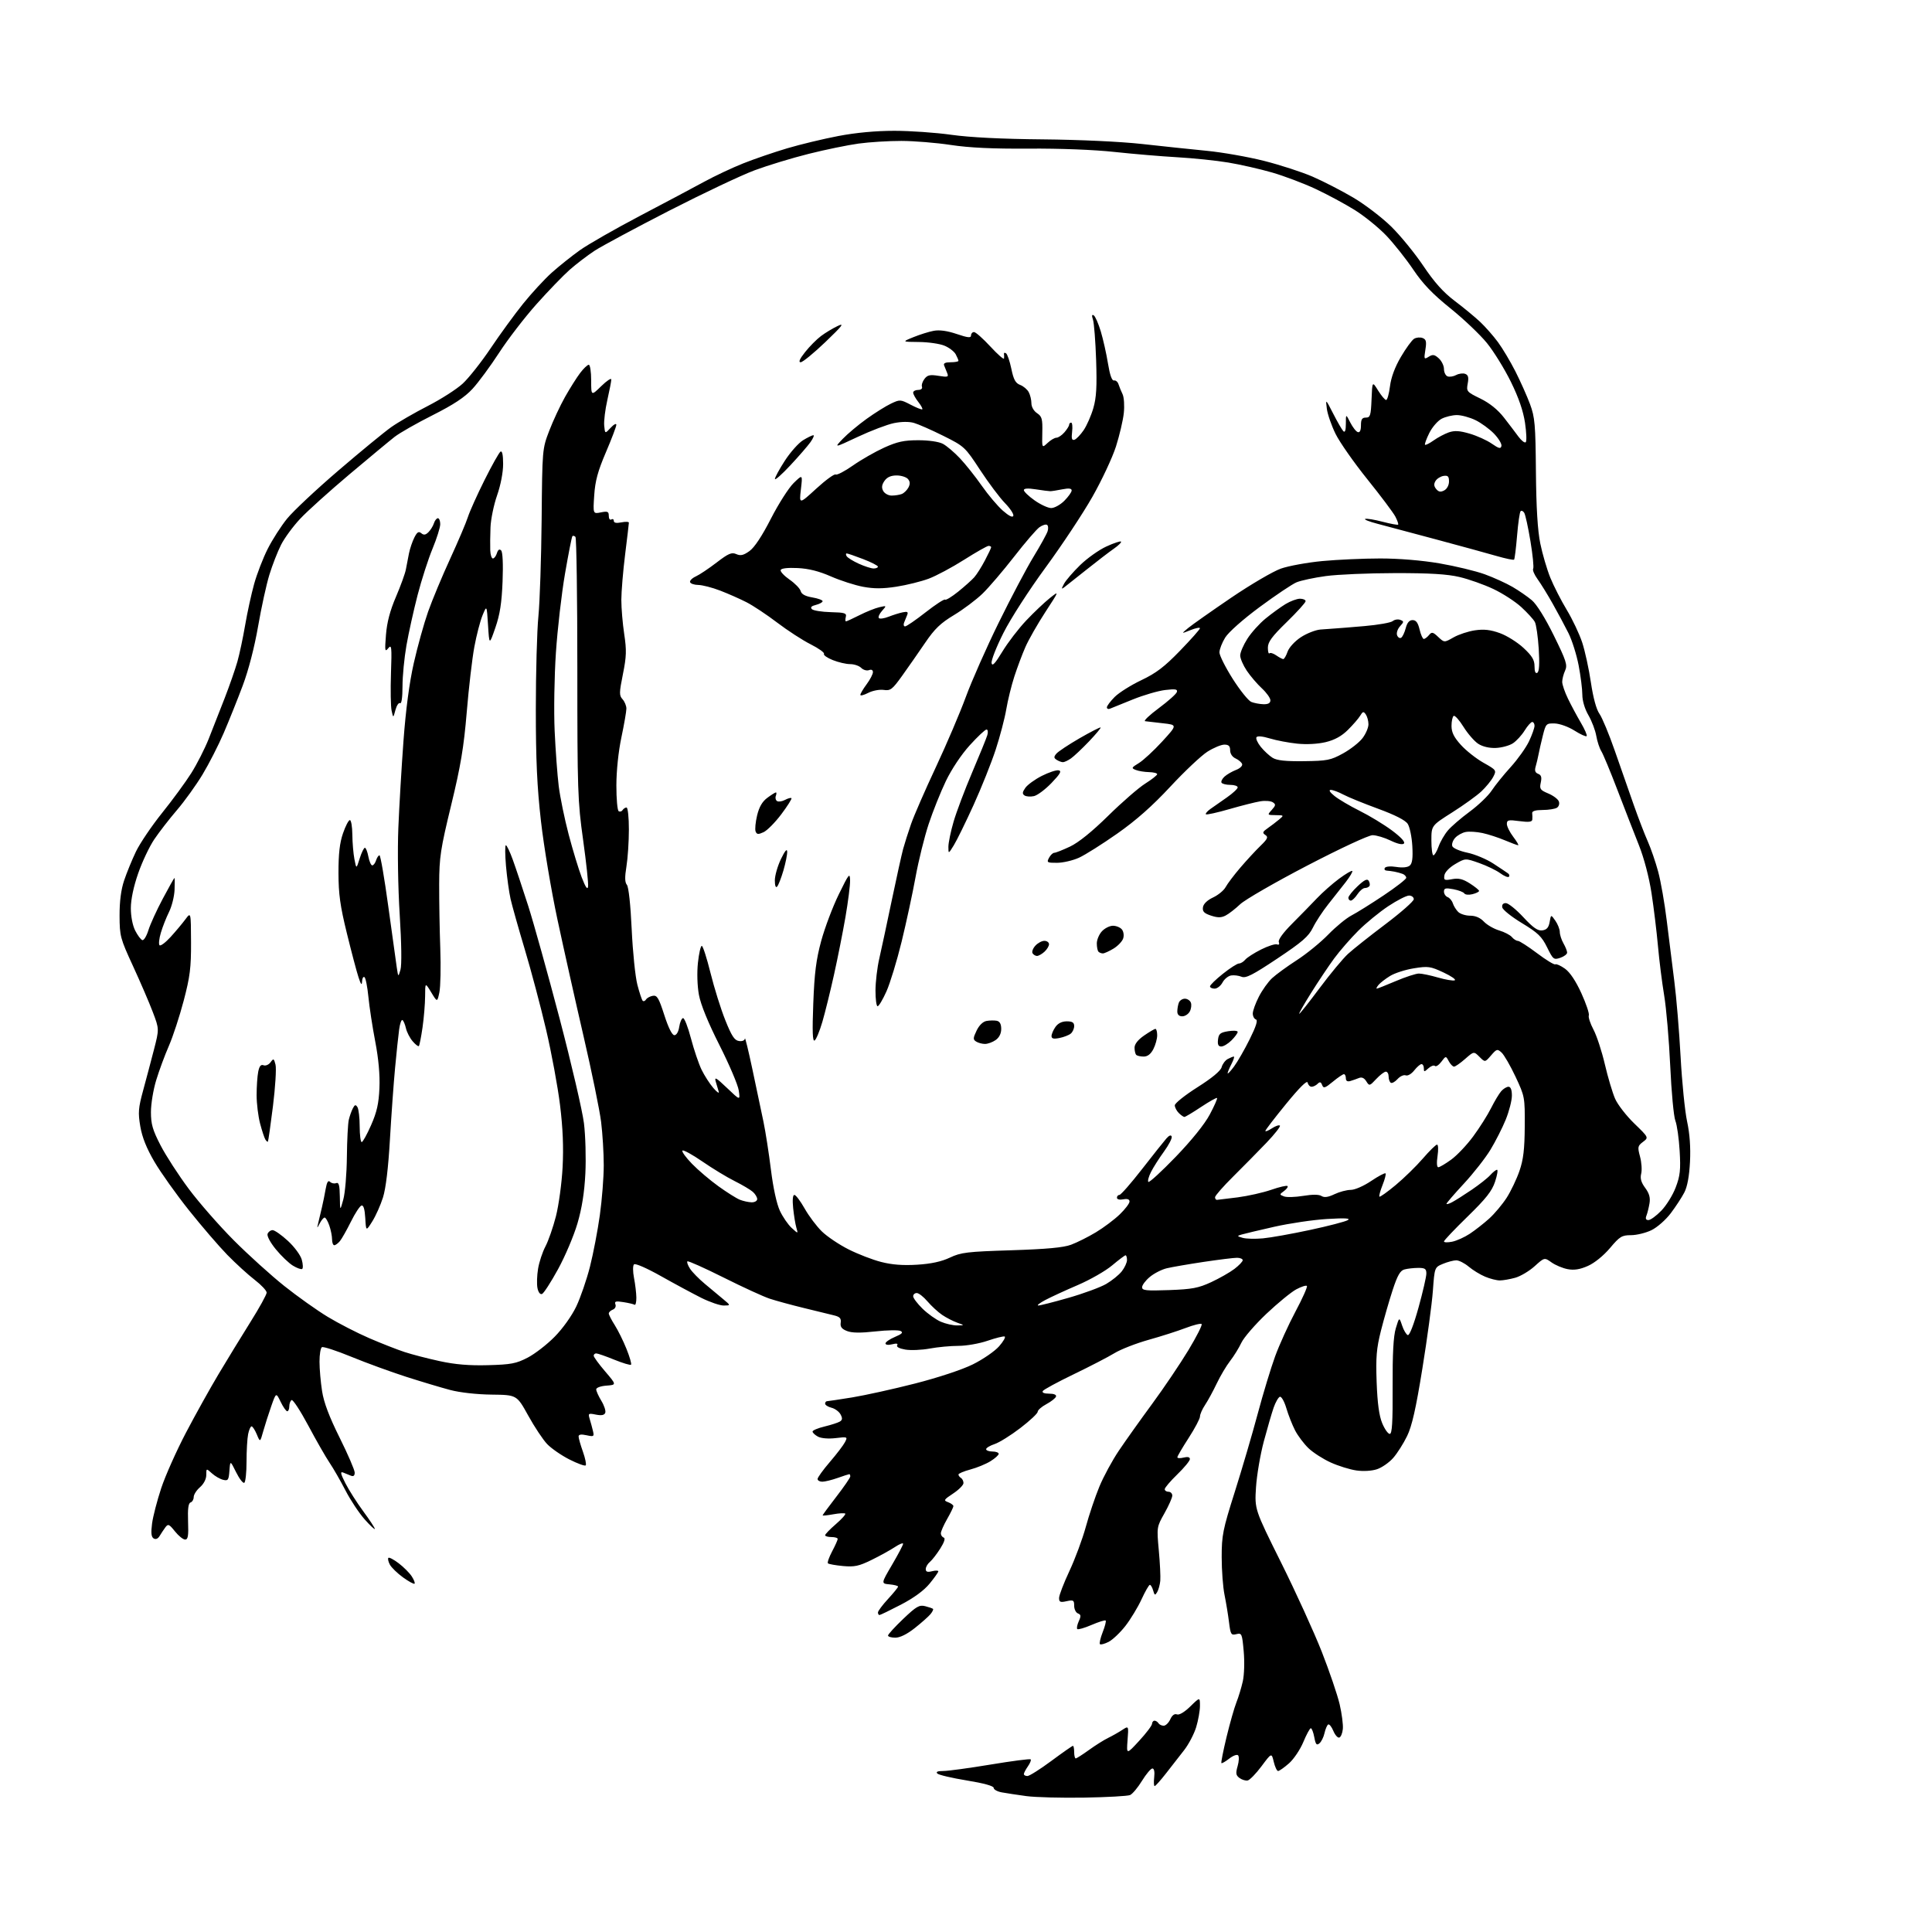 <?xml version="1.0" encoding="UTF-8" standalone="no"?>
<svg 
  version="1.1" 
  xmlns="http://www.w3.org/2000/svg" 
  xmlns:xlink="http://www.w3.org/1999/xlink" 
  xmlns:svg="http://www.w3.org/2000/svg"
  xmlns:rdf="http://www.w3.org/1999/02/22-rdf-syntax-ns#"
  xmlns:cc="http://creativecommons.org/ns#"
  xmlns:dc="http://purl.org/dc/elements/1.1/"
  viewBox="0 0 768 768"
  width="768"
  height="768"
>
<style>svg {background-color: white; }</style>"
<path stroke="none" fill="black" fill-rule="evenodd" d="M431.00,714.58C421.93,714.73 411.57,714.46 408.00,713.98C404.43,713.49 400.04,712.83 398.25,712.50C396.46,712.18 395.00,711.37 395.00,710.70C395.00,709.95 391.01,708.85 384.31,707.76C378.43,706.80 373.17,705.57 372.61,705.01C371.93,704.33 372.70,704.00 374.97,704.00C376.82,704.00 385.28,702.85 393.77,701.44C402.26,700.03 409.43,699.10 409.71,699.37C409.98,699.65 409.48,700.90 408.60,702.16C407.72,703.42 407.00,704.79 407.00,705.22C407.00,705.65 407.64,706.00 408.41,706.00C409.19,706.00 413.47,703.30 417.92,700.00C422.37,696.70 426.23,694.00 426.51,694.00C426.78,694.00 427.00,695.12 427.00,696.50C427.00,697.88 427.28,699.00 427.62,699.00C427.95,699.00 430.32,697.49 432.87,695.65C435.41,693.81 438.85,691.65 440.50,690.85C442.15,690.05 444.66,688.62 446.08,687.69C448.67,685.99 448.67,685.99 448.22,691.74C447.78,697.50 447.78,697.50 452.84,692.00C455.63,688.98 457.93,685.94 457.95,685.25C457.98,684.56 458.42,684.00 458.94,684.00C459.46,684.00 460.16,684.45 460.50,685.00C460.84,685.55 461.78,686.00 462.58,686.00C463.38,686.00 464.56,684.86 465.20,683.46C465.94,681.83 466.89,681.13 467.85,681.50C468.76,681.84 470.85,680.60 473.17,678.33C477.00,674.59 477.00,674.59 477.00,678.12C477.00,680.05 476.32,683.86 475.50,686.57C474.67,689.28 472.53,693.37 470.75,695.66C468.96,697.95 465.72,702.11 463.54,704.91C461.36,707.71 459.31,710.00 458.99,710.00C458.67,710.00 458.59,708.42 458.81,706.50C459.06,704.34 458.79,703.00 458.10,703.00C457.48,703.00 455.62,705.21 453.96,707.90C452.31,710.60 450.17,713.14 449.22,713.56C448.28,713.97 440.07,714.43 431.00,714.58zM495.96,707.77C495.14,707.93 493.68,707.48 492.72,706.78C491.28,705.71 491.15,704.92 491.98,702.04C492.53,700.14 492.61,698.21 492.16,697.76C491.71,697.31 490.12,697.91 488.62,699.09C487.12,700.26 485.73,701.06 485.53,700.86C485.32,700.66 486.25,695.99 487.57,690.50C488.90,685.00 490.67,678.80 491.49,676.73C492.32,674.65 493.46,670.89 494.03,668.36C494.61,665.77 494.77,660.54 494.39,656.40C493.76,649.38 493.62,649.06 491.47,649.60C489.39,650.12 489.16,649.74 488.55,644.83C488.19,641.90 487.38,637.02 486.77,634.00C486.15,630.98 485.64,624.23 485.64,619.00C485.64,610.31 486.08,608.09 490.86,593.00C493.73,583.92 497.83,569.98 499.96,562.00C502.09,554.02 505.21,543.74 506.89,539.14C508.57,534.54 512.23,526.50 515.02,521.27C517.81,516.04 519.83,511.50 519.51,511.18C519.19,510.85 517.28,511.47 515.27,512.54C513.26,513.62 507.93,517.99 503.42,522.25C498.92,526.52 494.44,531.69 493.47,533.75C492.50,535.81 490.49,539.08 488.99,541.00C487.49,542.92 485.09,546.98 483.65,550.00C482.21,553.02 480.13,556.85 479.02,558.50C477.92,560.15 477.01,562.21 477.01,563.09C477.00,563.96 474.98,567.78 472.52,571.59C470.06,575.39 468.03,578.85 468.02,579.27C468.01,579.69 469.12,579.76 470.50,579.41C472.15,579.00 473.00,579.20 473.00,580.02C473.00,580.69 470.75,583.43 468.00,586.09C465.25,588.76 463.00,591.40 463.00,591.97C463.00,592.54 463.68,593.00 464.50,593.00C465.32,593.00 466.00,593.68 466.00,594.52C466.00,595.35 464.60,598.51 462.90,601.53C459.81,607.00 459.80,607.09 460.64,616.27C461.11,621.34 461.37,626.79 461.23,628.38C461.08,629.96 460.52,631.98 460.00,632.88C459.16,634.29 458.95,634.21 458.40,632.25C458.05,631.01 457.46,630.00 457.09,630.00C456.72,630.00 455.23,632.59 453.78,635.75C452.32,638.91 449.44,643.67 447.38,646.32C445.31,648.98 442.31,651.82 440.72,652.65C439.12,653.47 437.56,653.89 437.25,653.58C436.94,653.27 437.43,651.14 438.33,648.83C439.24,646.53 439.77,644.44 439.52,644.19C439.27,643.93 436.75,644.72 433.93,645.93C431.11,647.15 428.55,647.88 428.24,647.57C427.93,647.26 428.20,645.87 428.83,644.47C429.78,642.40 429.71,641.83 428.49,641.36C427.67,641.04 427.00,639.67 427.00,638.31C427.00,636.09 426.70,635.91 424.00,636.50C421.47,637.06 421.00,636.85 421.00,635.22C421.00,634.15 422.85,629.34 425.10,624.53C427.36,619.71 430.28,611.84 431.60,607.04C432.91,602.23 435.34,595.01 437.00,591.00C438.65,586.99 442.16,580.51 444.80,576.61C447.43,572.70 453.40,564.32 458.05,557.99C462.70,551.67 469.15,542.10 472.40,536.73C475.64,531.36 478.01,526.68 477.67,526.33C477.32,525.99 474.47,526.69 471.33,527.89C468.20,529.09 461.55,531.22 456.56,532.61C451.58,534.01 445.48,536.39 443.00,537.91C440.52,539.42 433.25,543.19 426.84,546.28C420.43,549.37 414.89,552.37 414.53,552.95C414.13,553.60 415.08,554.00 417.02,554.00C418.96,554.00 420.02,554.44 419.78,555.16C419.57,555.80 417.84,557.15 415.95,558.17C414.05,559.18 412.50,560.55 412.50,561.20C412.50,561.85 409.41,564.75 405.62,567.65C401.84,570.55 397.23,573.43 395.37,574.04C393.52,574.65 392.00,575.57 392.00,576.08C392.00,576.58 393.12,577.00 394.50,577.00C395.88,577.00 397.00,577.41 397.00,577.92C397.00,578.42 395.52,579.75 393.72,580.86C391.92,581.98 388.32,583.46 385.72,584.15C383.12,584.85 381.00,585.74 381.00,586.15C381.00,586.55 381.45,587.16 382.00,587.50C382.55,587.84 383.00,588.76 383.00,589.54C383.00,590.33 381.16,592.19 378.91,593.68C375.14,596.17 374.98,596.45 376.91,597.16C378.06,597.59 378.99,598.29 378.99,598.72C378.98,599.15 377.86,601.46 376.49,603.85C375.12,606.25 374.00,608.80 374.00,609.52C374.00,610.24 374.51,611.00 375.14,611.21C375.87,611.46 375.38,613.03 373.78,615.56C372.40,617.74 370.54,620.14 369.64,620.89C368.74,621.63 368.00,622.91 368.00,623.73C368.00,624.82 368.67,625.05 370.50,624.59C371.88,624.24 373.00,624.26 373.00,624.63C373.00,624.99 371.44,627.19 369.54,629.51C367.30,632.25 363.29,635.19 358.14,637.87C353.77,640.14 349.93,642.00 349.60,642.00C349.27,642.00 349.00,641.54 349.00,640.98C349.00,640.42 350.80,638.00 353.00,635.62C355.20,633.23 357.00,631.02 357.00,630.70C357.00,630.38 355.47,629.98 353.61,629.81C350.22,629.50 350.22,629.50 354.61,622.02C357.02,617.91 359.00,614.16 359.00,613.68C359.00,613.20 357.54,613.78 355.75,614.97C353.96,616.16 349.80,618.46 346.50,620.08C341.43,622.57 339.67,622.94 335.09,622.52C332.12,622.24 329.43,621.76 329.12,621.45C328.81,621.15 329.56,619.00 330.78,616.70C332.01,614.39 333.00,612.16 333.00,611.75C333.00,611.34 331.88,611.00 330.50,611.00C329.12,611.00 328.00,610.67 328.00,610.28C328.00,609.88 329.91,607.90 332.25,605.88C334.59,603.86 336.27,601.97 336.00,601.69C335.73,601.41 333.59,601.52 331.25,601.95C328.91,602.38 327.00,602.57 327.00,602.38C327.00,602.19 329.48,598.83 332.50,594.91C335.52,591.00 338.00,587.39 338.00,586.90C338.00,586.40 337.83,586.00 337.63,586.00C337.42,586.00 335.34,586.67 333.00,587.50C330.66,588.33 327.91,589.00 326.87,589.00C325.84,589.00 325.00,588.51 325.00,587.92C325.00,587.33 327.19,584.29 329.87,581.17C332.55,578.05 335.26,574.51 335.88,573.30C337.00,571.14 336.92,571.10 332.17,571.67C329.29,572.01 326.44,571.77 325.16,571.09C323.97,570.45 323.00,569.54 323.00,569.06C323.00,568.59 325.14,567.69 327.76,567.06C330.38,566.43 333.12,565.54 333.86,565.09C334.88,564.46 334.95,563.77 334.13,562.24C333.54,561.14 331.92,559.94 330.53,559.60C329.14,559.25 328.00,558.52 328.00,557.98C328.00,557.44 328.34,557.00 328.75,557.00C329.16,556.99 333.65,556.32 338.72,555.50C343.79,554.67 355.02,552.20 363.67,549.99C372.93,547.62 382.41,544.49 386.70,542.37C390.72,540.38 395.42,537.15 397.15,535.18C398.88,533.21 399.87,531.46 399.35,531.28C398.83,531.11 395.77,531.88 392.55,532.98C389.32,534.09 384.14,535.00 381.03,535.00C377.91,535.00 372.76,535.48 369.58,536.07C366.39,536.66 362.04,536.84 359.89,536.48C357.52,536.08 356.25,535.41 356.64,534.77C357.08,534.07 356.40,533.93 354.65,534.37C353.10,534.76 352.00,534.62 352.00,534.03C352.00,533.48 353.69,532.32 355.75,531.45C358.58,530.26 359.13,529.68 358.00,529.09C357.18,528.66 352.68,528.73 348.00,529.26C342.06,529.92 338.65,529.88 336.69,529.10C334.60,528.29 333.95,527.43 334.19,525.80C334.43,524.07 333.86,523.44 331.50,522.87C329.85,522.47 324.45,521.16 319.50,519.94C314.55,518.73 308.48,517.08 306.00,516.26C303.52,515.45 295.26,511.66 287.64,507.84C280.01,504.02 273.54,501.13 273.25,501.41C272.96,501.70 273.44,503.02 274.31,504.35C275.18,505.68 277.83,508.39 280.20,510.36C282.56,512.34 285.85,515.08 287.50,516.45C290.50,518.94 290.50,518.94 287.72,518.97C286.19,518.99 282.14,517.60 278.72,515.89C275.30,514.17 268.09,510.29 262.69,507.25C257.02,504.06 252.51,502.10 252.02,502.61C251.53,503.11 251.54,505.47 252.03,508.00C252.52,510.48 252.93,513.99 252.96,515.81C252.98,517.63 252.66,518.91 252.25,518.66C251.84,518.40 249.83,517.93 247.79,517.61C244.77,517.13 244.18,517.30 244.64,518.50C244.96,519.34 244.51,520.25 243.60,520.60C242.72,520.94 242.00,521.63 242.00,522.13C242.00,522.63 243.07,524.72 244.38,526.77C245.68,528.82 247.79,533.08 249.05,536.24C250.32,539.39 251.13,542.21 250.85,542.49C250.57,542.77 247.57,541.87 244.19,540.50C240.81,539.12 237.58,538.00 237.02,538.00C236.46,538.00 236.00,538.41 236.00,538.92C236.00,539.42 238.05,542.24 240.56,545.17C245.12,550.50 245.12,550.50 241.06,550.81C238.75,550.98 237.00,551.63 237.00,552.31C237.01,552.96 237.93,555.02 239.06,556.87C240.19,558.73 240.88,560.86 240.60,561.61C240.23,562.56 239.12,562.77 236.88,562.33C233.87,561.72 233.73,561.82 234.42,564.09C234.83,565.42 235.41,567.56 235.72,568.86C236.24,571.05 236.05,571.17 233.14,570.53C230.99,570.06 230.00,570.22 230.00,571.04C230.00,571.69 230.77,574.41 231.72,577.07C232.66,579.72 233.16,582.18 232.82,582.52C232.48,582.85 229.57,581.79 226.35,580.16C223.13,578.53 219.15,575.77 217.50,574.04C215.85,572.31 212.46,567.21 209.97,562.70C205.43,554.50 205.43,554.50 195.47,554.38C189.61,554.32 182.82,553.56 179.00,552.55C175.43,551.61 167.55,549.25 161.50,547.31C155.45,545.37 145.64,541.79 139.71,539.36C133.77,536.92 128.49,535.20 127.96,535.53C127.43,535.85 127.00,538.45 127.01,541.31C127.01,544.16 127.47,549.42 128.03,553.00C128.73,557.52 130.86,563.16 135.02,571.52C138.31,578.13 141.00,584.37 141.00,585.38C141.00,586.61 140.51,587.02 139.50,586.61C138.68,586.27 137.29,585.71 136.41,585.36C135.18,584.86 135.37,585.80 137.30,589.61C138.67,592.30 141.86,597.31 144.39,600.75C146.93,604.19 149.00,607.34 149.00,607.75C149.00,608.16 147.19,606.48 144.98,604.00C142.77,601.52 139.34,596.35 137.35,592.50C135.36,588.65 132.52,583.70 131.03,581.50C129.54,579.30 125.73,572.66 122.58,566.74C119.42,560.82 116.42,556.24 115.92,556.55C115.41,556.86 115.00,557.99 115.00,559.06C115.00,560.13 114.63,561.00 114.19,561.00C113.74,561.00 112.56,559.31 111.56,557.25C109.75,553.50 109.75,553.50 107.82,559.00C106.76,562.02 105.33,566.50 104.64,568.94C103.40,573.38 103.40,573.38 102.08,570.19C101.35,568.44 100.42,567.00 100.00,567.00C99.59,567.00 98.97,568.41 98.63,570.12C98.28,571.84 98.00,576.77 98.00,581.07C98.00,585.36 97.60,589.13 97.11,589.43C96.62,589.74 95.15,587.85 93.86,585.24C91.51,580.50 91.51,580.50 91.20,584.64C90.93,588.34 90.66,588.73 88.70,588.25C87.49,587.96 85.49,586.81 84.25,585.69C82.00,583.65 82.00,583.65 82.00,586.33C82.00,587.95 81.00,589.88 79.50,591.19C78.12,592.38 77.00,594.14 77.00,595.10C77.00,596.05 76.44,597.02 75.75,597.25C74.87,597.55 74.58,599.80 74.76,604.84C74.98,610.53 74.73,612.00 73.59,612.00C72.79,612.00 70.98,610.54 69.55,608.75C67.21,605.83 66.82,605.67 65.72,607.16C65.05,608.08 64.02,609.62 63.44,610.59C62.77,611.70 61.89,612.05 61.08,611.55C60.13,610.96 59.96,609.34 60.45,605.62C60.82,602.80 62.47,596.45 64.11,591.50C65.76,586.55 70.18,576.65 73.93,569.50C77.68,562.35 83.53,551.84 86.94,546.14C90.34,540.44 96.02,531.16 99.56,525.51C103.10,519.87 106.00,514.62 106.00,513.83C106.00,513.05 103.86,510.77 101.25,508.76C98.64,506.76 93.73,502.28 90.34,498.81C86.96,495.34 80.09,487.35 75.07,481.05C70.06,474.76 63.90,466.10 61.39,461.82C58.25,456.45 56.50,452.08 55.77,447.76C54.84,442.31 54.99,440.46 56.89,433.50C58.09,429.10 60.02,421.80 61.19,417.28C63.31,409.06 63.31,409.06 60.73,402.28C59.32,398.55 55.77,390.32 52.86,384.00C47.80,373.01 47.56,372.12 47.53,364.00C47.51,358.34 48.11,353.66 49.34,350.00C50.35,346.98 52.47,341.80 54.05,338.50C55.64,335.20 60.31,328.30 64.43,323.16C68.56,318.03 73.77,310.91 76.02,307.35C78.27,303.79 81.40,297.64 82.97,293.69C84.54,289.73 87.40,282.45 89.32,277.50C91.24,272.55 93.51,266.02 94.37,263.00C95.22,259.98 96.61,253.45 97.45,248.50C98.29,243.55 99.90,236.21 101.01,232.18C102.13,228.15 104.56,221.85 106.42,218.18C108.27,214.51 111.75,209.09 114.15,206.14C116.54,203.19 125.70,194.60 134.50,187.06C143.30,179.51 152.75,171.75 155.50,169.80C158.25,167.86 164.78,164.08 170.00,161.41C175.22,158.74 181.48,154.74 183.89,152.53C186.31,150.31 191.32,143.97 195.04,138.44C198.75,132.91 204.55,124.95 207.92,120.76C211.29,116.57 216.40,111.03 219.27,108.44C222.15,105.86 227.20,101.82 230.50,99.47C233.80,97.12 244.60,90.95 254.50,85.75C264.40,80.55 275.88,74.46 280.00,72.21C284.12,69.96 291.07,66.69 295.44,64.95C299.80,63.21 307.68,60.51 312.94,58.95C318.20,57.39 327.36,55.19 333.30,54.06C340.26,52.73 348.16,52.00 355.52,52.00C361.79,52.00 372.01,52.71 378.22,53.59C385.54,54.62 398.27,55.26 414.50,55.40C429.23,55.54 445.46,56.29 454.00,57.24C461.98,58.13 473.55,59.35 479.72,59.95C485.89,60.55 496.13,62.35 502.47,63.95C508.81,65.55 517.49,68.37 521.75,70.21C526.01,72.06 533.29,75.80 537.92,78.53C542.55,81.26 549.33,86.44 553.00,90.03C556.66,93.62 562.42,100.67 565.80,105.70C570.18,112.22 573.75,116.20 578.22,119.58C581.67,122.18 586.22,125.93 588.33,127.91C590.43,129.88 593.64,133.53 595.46,136.00C597.28,138.47 600.41,143.72 602.41,147.66C604.41,151.61 607.02,157.46 608.21,160.66C610.14,165.88 610.39,168.73 610.55,187.50C610.68,201.83 611.23,210.90 612.29,216.06C613.14,220.22 614.93,226.33 616.27,229.63C617.61,232.92 620.55,238.69 622.81,242.43C625.07,246.17 627.82,251.99 628.94,255.37C630.05,258.74 631.61,265.88 632.40,271.24C633.31,277.37 634.57,282.00 635.80,283.74C636.88,285.26 639.64,291.90 641.93,298.50C644.22,305.10 647.61,314.77 649.45,320.00C651.29,325.23 653.80,331.75 655.03,334.50C656.25,337.25 658.11,342.65 659.15,346.50C660.19,350.35 661.73,359.12 662.56,366.00C663.39,372.88 664.74,383.68 665.56,390.00C666.38,396.32 667.51,409.82 668.06,420.00C668.61,430.18 669.78,441.80 670.65,445.83C671.70,450.66 672.09,456.12 671.80,461.83C671.52,467.49 670.74,471.71 669.56,474.00C668.57,475.93 666.14,479.64 664.16,482.27C662.16,484.92 658.75,487.91 656.47,489.02C654.21,490.11 650.56,491.00 648.34,491.00C644.72,491.00 643.87,491.52 639.99,496.13C637.42,499.17 633.85,502.06 631.23,503.22C628.05,504.63 625.77,504.99 623.18,504.51C621.19,504.13 618.30,502.93 616.75,501.82C613.94,499.82 613.94,499.82 610.04,503.34C607.90,505.28 604.42,507.34 602.32,507.93C600.22,508.51 597.47,508.99 596.22,508.99C594.96,509.00 592.33,508.33 590.38,507.51C588.42,506.70 585.48,504.90 583.83,503.51C582.19,502.13 579.97,501.00 578.89,501.00C577.82,501.00 575.44,501.63 573.61,502.39C570.27,503.78 570.27,503.78 569.59,513.14C569.21,518.29 567.34,532.17 565.42,544.00C562.84,559.99 561.28,566.87 559.34,570.86C557.91,573.81 555.43,577.72 553.82,579.55C552.22,581.38 549.31,583.40 547.38,584.04C545.29,584.73 541.94,584.93 539.18,584.53C536.60,584.16 532.02,582.74 529.00,581.37C525.98,580.01 522.00,577.45 520.16,575.70C518.33,573.94 515.92,570.74 514.81,568.59C513.70,566.44 512.14,562.48 511.34,559.78C510.54,557.08 509.38,555.04 508.77,555.24C508.16,555.45 507.05,557.39 506.29,559.56C505.54,561.73 503.78,567.77 502.38,573.00C500.99,578.23 499.59,586.43 499.28,591.24C498.72,599.98 498.72,599.98 509.30,621.24C515.12,632.93 522.37,648.84 525.42,656.59C528.46,664.34 531.66,673.73 532.53,677.47C533.40,681.21 533.97,685.64 533.80,687.31C533.64,688.98 533.00,690.51 532.39,690.71C531.77,690.91 530.71,689.71 530.02,688.05C529.33,686.39 528.40,685.25 527.96,685.52C527.52,685.80 526.87,687.34 526.51,688.94C526.16,690.55 525.25,692.38 524.49,693.00C523.38,693.93 522.99,693.46 522.45,690.57C522.08,688.61 521.46,687.00 521.07,687.00C520.69,687.00 519.35,689.46 518.10,692.47C516.85,695.48 514.28,699.30 512.38,700.97C510.48,702.64 508.54,704.00 508.06,704.00C507.59,704.00 506.81,702.36 506.34,700.37C505.48,696.73 505.48,696.73 501.47,702.11C499.27,705.06 496.79,707.61 495.96,707.77zM355.91,651.00C354.31,651.00 353.00,650.62 353.00,650.15C353.00,649.69 355.71,646.72 359.03,643.55C364.26,638.57 365.42,637.89 367.78,638.48C369.27,638.86 370.67,639.34 370.89,639.56C371.11,639.77 370.66,640.71 369.89,641.64C369.13,642.57 366.32,645.06 363.66,647.17C360.56,649.62 357.78,651.00 355.91,651.00zM164.80,629.54C164.53,629.80 162.47,628.67 160.21,627.04C157.95,625.40 155.59,623.11 154.97,621.95C154.35,620.78 154.09,619.58 154.39,619.27C154.70,618.97 156.54,619.94 158.49,621.43C160.44,622.92 162.77,625.24 163.66,626.60C164.54,627.95 165.06,629.28 164.80,629.54zM552.45,570.00C553.38,570.00 553.66,565.48 553.59,551.25C553.53,538.06 553.90,531.16 554.86,528.00C556.22,523.50 556.22,523.50 557.36,526.92C557.99,528.81 559.01,530.51 559.62,530.72C560.30,530.94 561.99,526.60 563.88,519.79C565.60,513.58 567.00,507.49 567.00,506.25C567.00,504.38 566.46,504.00 563.75,504.01C561.96,504.02 559.51,504.29 558.30,504.62C556.60,505.07 555.52,506.95 553.59,512.85C552.21,517.06 550.12,524.33 548.94,529.00C547.16,536.07 546.88,539.53 547.24,549.50C547.55,557.85 548.22,562.79 549.45,565.75C550.42,568.09 551.77,570.00 552.45,570.00zM194.00,542.68C203.14,542.43 205.18,542.05 209.74,539.69C212.62,538.20 217.46,534.46 220.49,531.37C223.69,528.13 227.29,523.08 229.07,519.36C230.75,515.83 233.20,508.71 234.52,503.53C235.83,498.35 237.60,489.12 238.45,483.02C239.30,476.92 240.00,468.00 240.00,463.19C240.00,458.38 239.53,450.63 238.95,445.97C238.37,441.31 235.24,426.02 231.99,412.00C228.74,397.98 224.06,377.05 221.59,365.50C219.12,353.95 216.17,336.40 215.05,326.50C213.49,312.79 213.00,302.17 213.00,281.92C213.00,267.31 213.46,250.66 214.03,244.92C214.59,239.19 215.16,221.90 215.31,206.50C215.56,178.65 215.57,178.46 218.31,171.29C219.83,167.32 222.66,161.25 224.61,157.79C226.56,154.33 229.27,150.04 230.63,148.25C231.99,146.46 233.53,145.00 234.05,145.00C234.57,145.00 235.00,147.79 235.00,151.20C235.00,157.41 235.00,157.41 239.00,153.50C241.20,151.35 243.00,150.16 243.00,150.85C243.00,151.54 242.29,155.21 241.43,159.00C240.57,162.79 240.01,167.37 240.18,169.18C240.50,172.48 240.50,172.48 242.75,170.05C243.99,168.71 245.00,168.18 245.00,168.86C245.00,169.54 243.13,174.47 240.85,179.80C237.64,187.31 236.59,191.17 236.21,196.90C235.72,204.31 235.72,204.31 238.86,203.68C241.56,203.14 242.00,203.34 242.00,205.08C242.00,206.20 242.45,206.84 243.00,206.50C243.55,206.16 244.00,206.41 244.00,207.07C244.00,207.85 245.02,208.05 247.00,207.65C248.65,207.32 250.00,207.38 249.99,207.77C249.99,208.17 249.31,213.88 248.49,220.46C247.67,227.04 247.00,235.14 246.99,238.46C246.99,241.78 247.51,247.92 248.14,252.09C249.11,258.48 249.03,260.99 247.62,267.98C246.12,275.43 246.11,276.46 247.48,277.97C248.31,278.90 249.00,280.57 249.00,281.68C249.00,282.79 248.11,287.93 247.02,293.10C245.83,298.71 245.03,306.41 245.02,312.19C245.01,317.52 245.42,322.14 245.93,322.46C246.44,322.77 247.14,322.58 247.49,322.02C247.84,321.46 248.54,321.00 249.06,321.00C249.58,321.00 250.00,324.94 249.99,329.75C249.99,334.56 249.55,341.17 249.02,344.43C248.32,348.71 248.37,350.74 249.20,351.74C249.89,352.57 250.66,359.69 251.11,369.44C251.53,378.41 252.54,388.32 253.37,391.47C254.19,394.62 255.14,397.47 255.48,397.82C255.83,398.16 256.42,397.94 256.80,397.32C257.19,396.70 258.40,396.04 259.50,395.85C261.20,395.55 261.88,396.69 264.07,403.50C265.70,408.57 267.17,411.50 268.07,411.50C268.92,411.50 269.70,410.16 270.00,408.21C270.27,406.40 270.95,404.83 271.50,404.71C272.05,404.59 273.47,408.22 274.66,412.76C275.86,417.30 277.76,422.93 278.90,425.26C280.04,427.59 282.14,430.85 283.57,432.50C284.99,434.15 285.96,434.82 285.72,434.00C285.47,433.18 284.94,431.38 284.53,430.00C283.91,427.91 284.64,428.32 289.02,432.50C294.25,437.50 294.25,437.50 293.67,433.50C293.36,431.30 289.91,423.20 286.02,415.50C281.47,406.51 278.55,399.34 277.83,395.45C277.18,391.89 277.02,386.66 277.44,382.70C277.84,379.02 278.52,376.00 278.97,376.00C279.41,376.00 280.97,380.85 282.44,386.77C283.91,392.70 286.55,401.14 288.31,405.52C290.84,411.84 291.97,413.57 293.75,413.82C295.07,414.01 296.04,413.60 296.11,412.82C296.16,412.09 297.50,417.57 299.08,425.00C300.66,432.43 302.64,441.79 303.47,445.81C304.31,449.83 305.65,458.46 306.46,464.99C307.35,472.21 308.75,478.61 310.02,481.31C311.16,483.75 313.27,486.82 314.70,488.12C317.30,490.50 317.30,490.50 316.56,488.00C316.16,486.62 315.59,483.14 315.29,480.25C314.96,476.97 315.14,475.00 315.78,475.00C316.35,475.00 318.18,477.44 319.86,480.41C321.54,483.39 324.62,487.49 326.71,489.52C328.79,491.55 333.55,494.75 337.28,496.63C341.01,498.52 346.86,500.78 350.28,501.65C354.59,502.76 358.99,503.09 364.58,502.74C370.11,502.40 374.22,501.51 377.58,499.93C382.01,497.84 384.44,497.55 402.00,497.00C416.02,496.55 422.70,495.94 425.77,494.80C428.12,493.93 432.56,491.71 435.63,489.86C438.71,488.01 442.97,484.81 445.11,482.75C447.25,480.69 449.00,478.39 449.00,477.64C449.00,476.73 448.18,476.43 446.50,476.76C445.04,477.03 444.00,476.77 444.00,476.12C444.00,475.50 444.45,475.00 444.99,475.00C445.54,475.00 449.58,470.39 453.97,464.75C458.36,459.11 462.72,453.63 463.66,452.56C464.78,451.30 465.51,451.04 465.77,451.81C465.99,452.47 464.61,455.14 462.71,457.75C460.81,460.36 458.49,464.00 457.56,465.84C456.62,467.68 456.14,469.47 456.49,469.83C456.84,470.18 461.73,465.69 467.36,459.86C473.70,453.28 478.84,446.90 480.89,443.06C482.71,439.65 484.02,436.68 483.80,436.47C483.59,436.25 480.73,437.86 477.45,440.03C474.18,442.21 471.19,444.00 470.82,444.00C470.45,444.00 469.44,443.29 468.57,442.43C467.71,441.56 467.00,440.19 467.00,439.38C467.00,438.57 471.05,435.34 476.00,432.20C481.79,428.54 485.22,425.69 485.62,424.22C485.95,422.97 487.05,421.51 488.05,420.97C489.05,420.44 490.13,420.00 490.46,420.00C490.79,420.00 490.36,421.33 489.53,422.95C488.69,424.57 488.00,426.24 488.00,426.64C488.00,427.05 489.15,425.84 490.56,423.94C491.96,422.05 494.77,417.16 496.79,413.08C499.34,407.94 500.09,405.53 499.24,405.25C498.56,405.02 498.00,403.96 498.00,402.88C498.00,401.81 499.08,398.81 500.41,396.22C501.73,393.62 504.09,390.31 505.66,388.85C507.22,387.40 511.65,384.17 515.50,381.68C519.35,379.20 524.98,374.61 528.00,371.50C531.02,368.39 535.18,364.97 537.24,363.91C539.30,362.84 545.04,359.26 549.99,355.95C554.95,352.64 559.00,349.49 559.00,348.94C559.00,348.39 558.36,347.69 557.58,347.39C556.80,347.09 555.33,346.69 554.33,346.50C553.32,346.31 551.91,346.12 551.19,346.08C550.47,346.03 550.16,345.55 550.50,345.00C550.86,344.42 552.79,344.26 555.05,344.62C557.48,345.01 559.53,344.81 560.39,344.09C561.40,343.25 561.69,341.13 561.42,336.33C561.22,332.70 560.39,328.72 559.59,327.50C558.64,326.04 554.57,323.97 547.82,321.49C542.14,319.41 535.93,316.88 534.01,315.86C532.10,314.84 529.85,314.00 529.01,314.00C528.07,314.01 528.63,314.92 530.50,316.43C532.15,317.76 536.65,320.41 540.50,322.33C544.35,324.24 550.10,327.73 553.27,330.08C556.88,332.77 558.68,334.72 558.09,335.31C557.50,335.90 555.51,335.46 552.76,334.13C550.34,332.96 547.13,332.00 545.62,332.00C544.06,332.00 532.88,337.20 519.69,344.06C506.93,350.70 494.93,357.62 493.00,359.44C491.07,361.27 488.47,363.29 487.20,363.94C485.45,364.84 484.07,364.85 481.39,363.97C478.64,363.06 477.95,362.34 478.19,360.66C478.38,359.31 479.89,357.85 482.21,356.76C484.26,355.80 486.51,353.94 487.21,352.63C487.92,351.31 490.52,347.86 493.00,344.96C495.48,342.06 499.07,338.16 500.99,336.30C503.91,333.47 504.24,332.75 502.99,331.91C501.73,331.07 501.88,330.65 503.95,329.21C505.29,328.27 507.32,326.73 508.45,325.78C510.47,324.09 510.44,324.07 507.10,324.03C503.72,324.00 503.71,323.98 505.56,321.94C507.15,320.17 507.21,319.74 505.96,318.92C505.16,318.39 502.93,318.21 501.00,318.53C499.07,318.84 493.53,320.24 488.68,321.64C483.83,323.04 479.63,323.97 479.36,323.69C479.09,323.42 479.91,322.46 481.18,321.56C482.46,320.66 485.41,318.59 487.75,316.96C490.09,315.32 492.00,313.54 492.00,312.99C492.00,312.45 490.68,312.00 489.06,312.00C487.44,312.00 485.88,311.61 485.58,311.13C485.29,310.66 485.82,309.56 486.78,308.70C487.73,307.84 489.78,306.66 491.33,306.06C492.89,305.47 493.98,304.43 493.77,303.74C493.55,303.06 492.39,302.06 491.19,301.51C489.87,300.92 489.00,299.62 489.00,298.26C489.00,296.57 488.42,296.00 486.70,296.00C485.43,296.00 482.39,297.27 479.95,298.82C477.50,300.38 470.87,306.63 465.22,312.71C458.06,320.41 451.64,326.09 444.12,331.37C438.18,335.54 431.33,339.86 428.91,340.96C426.48,342.06 422.57,342.97 420.21,342.98C416.24,343.00 416.01,342.86 417.00,341.00C417.59,339.90 418.53,339.00 419.10,339.00C419.66,339.00 422.48,337.88 425.37,336.52C428.75,334.92 434.13,330.57 440.55,324.26C446.02,318.88 452.64,313.13 455.25,311.49C457.86,309.85 460.00,308.16 460.00,307.75C460.00,307.34 458.54,306.97 456.75,306.93C454.96,306.89 452.60,306.51 451.50,306.07C449.65,305.35 449.75,305.14 452.72,303.33C454.49,302.25 458.66,298.39 461.99,294.76C468.04,288.15 468.04,288.15 462.27,287.51C459.10,287.16 455.91,286.79 455.20,286.69C454.48,286.58 456.93,284.25 460.64,281.50C464.34,278.75 467.58,275.87 467.82,275.09C468.18,273.96 467.28,273.81 463.18,274.29C460.39,274.62 454.59,276.31 450.30,278.05C446.01,279.78 441.94,281.43 441.25,281.71C440.56,281.99 440.00,281.75 440.00,281.18C440.00,280.62 441.40,278.75 443.12,277.03C444.84,275.32 449.61,272.32 453.72,270.37C459.59,267.58 462.89,265.07 469.09,258.66C473.44,254.17 477.00,250.16 477.00,249.74C477.00,249.32 475.31,249.65 473.25,250.48C469.50,251.98 469.50,251.98 472.36,249.61C473.94,248.31 481.60,242.92 489.39,237.62C497.18,232.33 506.08,227.12 509.17,226.03C512.25,224.95 519.66,223.60 525.64,223.03C531.61,222.47 541.97,222.00 548.65,222.00C556.14,222.00 565.18,222.75 572.23,223.95C578.51,225.03 586.60,226.98 590.20,228.28C593.79,229.59 598.78,231.86 601.28,233.32C603.78,234.78 607.23,237.16 608.94,238.61C610.83,240.20 614.28,245.73 617.68,252.65C622.63,262.72 623.16,264.36 622.15,266.58C621.52,267.96 621.00,269.98 621.00,271.05C621.00,272.13 622.03,275.15 623.30,277.75C624.56,280.36 626.87,284.66 628.42,287.30C629.97,289.93 631.01,292.33 630.72,292.62C630.43,292.91 628.24,291.92 625.87,290.42C623.45,288.89 620.00,287.65 618.04,287.59C614.64,287.50 614.49,287.66 613.29,292.45C612.61,295.17 611.84,298.55 611.58,299.95C611.32,301.35 610.80,303.51 610.44,304.74C609.97,306.33 610.26,307.16 611.44,307.61C612.68,308.09 612.94,308.98 612.48,311.08C611.93,313.62 612.24,314.07 615.44,315.41C617.42,316.24 619.31,317.65 619.66,318.56C620.02,319.48 619.68,320.59 618.90,321.09C618.13,321.57 615.57,321.98 613.21,321.98C610.36,321.99 608.97,322.42 609.07,323.25C609.16,323.94 609.18,325.08 609.12,325.78C609.03,326.74 607.72,326.90 604.00,326.41C599.62,325.82 599.00,325.96 599.00,327.53C599.00,328.51 600.15,330.82 601.55,332.66C602.95,334.50 603.82,336.00 603.49,336.00C603.15,336.00 600.76,335.11 598.19,334.03C595.61,332.94 591.62,331.64 589.33,331.15C587.03,330.65 584.02,330.46 582.64,330.73C581.25,330.99 579.36,332.05 578.44,333.07C577.51,334.09 577.01,335.58 577.32,336.38C577.62,337.18 580.32,338.34 583.31,338.96C586.30,339.58 590.94,341.53 593.63,343.29C596.31,345.04 598.94,346.80 599.47,347.19C600.01,347.57 600.15,348.18 599.80,348.53C599.45,348.89 597.88,348.24 596.33,347.09C594.77,345.95 591.02,344.14 588.00,343.07C582.50,341.13 582.50,341.13 578.50,343.46C576.16,344.83 574.36,346.70 574.17,347.96C573.88,349.91 574.17,350.06 577.24,349.48C579.83,349.00 581.49,349.40 584.27,351.17C586.28,352.45 587.93,353.79 587.96,354.14C587.98,354.49 586.81,355.08 585.34,355.45C583.88,355.82 582.42,355.68 582.09,355.15C581.76,354.62 579.81,353.87 577.75,353.48C574.65,352.90 574.00,353.06 574.00,354.42C574.00,355.32 574.66,356.32 575.46,356.62C576.27,356.93 577.20,358.04 577.53,359.09C577.86,360.13 578.81,361.67 579.64,362.49C580.47,363.32 582.61,364.00 584.40,364.00C586.52,364.00 588.42,364.82 589.86,366.35C591.08,367.65 593.80,369.22 595.92,369.86C598.03,370.49 600.32,371.68 601.00,372.50C601.69,373.33 602.75,374.00 603.37,374.01C603.99,374.01 607.42,376.22 611.00,378.91C614.57,381.61 617.84,383.60 618.26,383.34C618.67,383.08 620.40,383.86 622.09,385.06C624.07,386.47 626.40,389.96 628.62,394.82C630.51,398.98 631.85,402.95 631.58,403.64C631.32,404.33 632.15,406.86 633.42,409.26C634.70,411.66 636.74,417.87 637.95,423.06C639.16,428.25 641.00,434.42 642.03,436.77C643.06,439.12 646.49,443.54 649.66,446.61C655.41,452.18 655.41,452.18 653.12,453.91C651.00,455.51 650.91,455.96 651.94,459.78C652.55,462.06 652.76,465.10 652.40,466.54C651.93,468.43 652.37,470.01 653.98,472.19C655.61,474.39 656.08,476.09 655.70,478.36C655.41,480.09 654.86,482.29 654.48,483.25C654.01,484.44 654.26,485.00 655.28,485.00C656.10,485.00 658.41,483.32 660.40,481.26C662.40,479.20 664.98,475.04 666.12,472.01C667.88,467.39 668.13,465.05 667.69,457.50C667.40,452.55 666.63,447.15 665.98,445.50C665.33,443.85 664.41,434.03 663.94,423.68C663.46,413.34 662.38,400.74 661.53,395.68C660.69,390.63 659.57,381.77 659.06,376.00C658.54,370.23 657.39,360.77 656.50,355.00C655.53,348.71 653.53,341.09 651.50,336.00C649.64,331.32 645.81,321.48 642.99,314.12C640.18,306.76 637.28,299.78 636.55,298.62C635.82,297.45 634.92,294.70 634.54,292.50C634.16,290.30 632.76,286.62 631.43,284.32C629.96,281.80 629.00,278.56 629.00,276.16C629.00,273.97 628.34,268.72 627.53,264.49C626.72,260.27 624.90,254.49 623.48,251.66C622.06,248.82 619.24,243.55 617.20,239.94C615.17,236.33 612.46,231.95 611.19,230.20C609.91,228.45 609.14,226.59 609.46,226.07C609.78,225.55 609.29,220.64 608.38,215.15C607.47,209.66 606.36,204.58 605.91,203.86C605.47,203.14 604.82,202.85 604.46,203.21C604.10,203.57 603.47,207.95 603.06,212.94C602.64,217.94 602.11,222.23 601.87,222.46C601.63,222.70 598.52,222.06 594.97,221.03C591.41,220.00 580.62,217.04 571.00,214.46C561.38,211.88 550.81,209.06 547.53,208.20C544.25,207.35 542.07,206.48 542.70,206.27C543.32,206.06 546.43,206.57 549.62,207.41C552.81,208.24 555.58,208.75 555.78,208.55C555.98,208.35 555.48,206.91 554.67,205.34C553.85,203.78 548.84,197.10 543.53,190.50C538.22,183.90 532.54,175.79 530.91,172.48C529.28,169.16 527.72,164.66 527.44,162.48C526.93,158.50 526.93,158.50 529.99,164.47C531.66,167.75 533.48,170.88 534.02,171.42C534.66,172.06 535.00,171.03 535.00,168.45C535.00,164.50 535.00,164.50 536.75,167.94C537.71,169.83 539.06,171.56 539.75,171.77C540.56,172.03 541.00,171.09 541.00,169.08C541.00,166.69 541.44,166.00 542.96,166.00C544.69,166.00 544.95,165.18 545.21,158.75C545.50,151.50 545.50,151.50 547.83,155.25C549.11,157.31 550.54,159.00 551.01,159.00C551.48,159.00 552.16,156.55 552.54,153.56C552.98,150.03 554.49,145.94 556.86,141.90C558.86,138.48 561.23,135.23 562.11,134.68C563.00,134.13 564.52,133.99 565.49,134.36C566.93,134.91 567.13,135.77 566.61,139.03C566.01,142.82 566.08,142.97 567.93,141.81C569.55,140.80 570.24,140.91 571.94,142.45C573.07,143.47 574.00,145.38 574.00,146.69C574.00,147.99 574.64,149.31 575.42,149.61C576.20,149.91 577.75,149.67 578.85,149.08C579.95,148.49 581.57,148.28 582.45,148.62C583.65,149.08 583.90,150.04 583.44,152.46C582.86,155.57 583.04,155.79 588.48,158.44C592.17,160.25 595.38,162.84 597.81,165.95C599.84,168.56 602.46,172.00 603.63,173.60C604.81,175.19 606.10,176.18 606.51,175.79C606.92,175.40 606.79,171.94 606.22,168.09C605.51,163.36 603.71,158.11 600.61,151.80C598.10,146.69 593.82,139.75 591.09,136.38C588.36,133.02 581.81,126.80 576.54,122.56C569.47,116.87 565.61,112.84 561.80,107.18C558.95,102.95 554.14,96.89 551.11,93.69C548.07,90.50 542.41,85.91 538.54,83.49C534.67,81.08 527.67,77.31 522.99,75.12C518.32,72.93 510.55,69.99 505.73,68.59C500.91,67.20 493.04,65.40 488.24,64.61C483.43,63.81 474.32,62.87 468.00,62.51C461.68,62.15 450.43,61.20 443.01,60.40C434.96,59.52 421.25,58.99 409.01,59.08C394.66,59.18 385.34,58.74 378.00,57.63C372.23,56.75 363.37,56.03 358.32,56.02C353.27,56.01 345.62,56.48 341.32,57.07C337.02,57.66 328.10,59.49 321.50,61.15C314.90,62.80 305.23,65.74 300.00,67.68C294.77,69.62 279.48,76.86 266.00,83.76C252.53,90.67 239.19,97.83 236.37,99.67C233.55,101.52 229.10,104.92 226.47,107.23C223.85,109.55 217.88,115.73 213.21,120.97C208.54,126.21 201.88,134.87 198.41,140.22C194.94,145.56 190.18,152.02 187.83,154.57C184.74,157.92 180.35,160.82 172.03,165.02C165.69,168.21 158.86,172.10 156.86,173.66C154.86,175.22 146.76,181.95 138.86,188.60C130.96,195.26 122.18,203.17 119.35,206.19C116.52,209.20 113.08,213.88 111.72,216.58C110.35,219.29 108.26,224.63 107.09,228.45C105.91,232.27 103.89,241.49 102.60,248.95C101.16,257.24 98.80,266.38 96.50,272.50C94.44,278.00 91.03,286.50 88.93,291.39C86.83,296.28 83.02,303.72 80.48,307.93C77.93,312.14 73.37,318.49 70.32,322.04C67.28,325.59 63.23,330.82 61.31,333.67C59.40,336.51 56.52,342.58 54.93,347.17C53.10,352.41 52.02,357.54 52.01,361.00C52.01,364.28 52.71,367.89 53.75,369.94C54.71,371.83 55.99,373.53 56.58,373.72C57.18,373.90 58.26,372.13 58.99,369.78C59.72,367.42 62.29,361.79 64.71,357.25C67.13,352.71 69.21,349.00 69.35,349.00C69.48,349.00 69.50,351.14 69.39,353.75C69.28,356.36 68.29,360.30 67.20,362.50C66.11,364.70 64.64,368.42 63.95,370.76C63.25,373.10 63.01,375.34 63.42,375.75C63.82,376.16 65.81,374.67 67.83,372.45C69.85,370.23 72.49,367.08 73.69,365.46C75.89,362.50 75.89,362.50 75.94,374.50C75.98,384.70 75.54,388.19 73.03,397.76C71.40,403.95 68.75,412.05 67.13,415.76C65.51,419.46 63.25,425.58 62.10,429.36C60.94,433.13 60.00,438.84 60.00,442.05C60.00,446.87 60.67,449.19 63.84,455.32C65.95,459.40 71.00,467.19 75.05,472.62C79.10,478.05 87.16,487.25 92.96,493.07C98.76,498.88 107.78,507.03 113.00,511.19C118.22,515.35 125.99,520.87 130.25,523.45C134.51,526.03 141.94,529.85 146.75,531.93C151.56,534.01 157.88,536.49 160.79,537.44C163.69,538.40 169.99,540.03 174.79,541.07C180.98,542.42 186.53,542.88 194.00,542.68zM380.50,526.88C383.50,526.84 383.50,526.84 380.50,525.78C378.85,525.19 376.15,523.80 374.50,522.68C372.85,521.55 370.23,519.14 368.68,517.32C367.12,515.49 365.21,514.00 364.43,514.00C363.64,514.00 363.00,514.58 363.00,515.30C363.00,516.01 364.69,518.24 366.75,520.25C368.81,522.25 372.07,524.58 374.00,525.41C375.93,526.24 378.85,526.90 380.50,526.88zM412.73,518.96C413.41,518.98 418.81,517.61 424.73,515.91C430.65,514.22 437.38,511.74 439.68,510.42C441.97,509.09 444.79,506.82 445.93,505.37C447.07,503.92 448.00,501.89 448.00,500.87C448.00,499.84 447.74,499.00 447.43,499.00C447.12,499.00 444.73,500.80 442.12,502.99C439.52,505.19 433.36,508.72 428.44,510.83C423.52,512.94 417.70,515.62 415.50,516.79C413.30,517.96 412.05,518.93 412.73,518.96zM215.46,514.38C214.72,514.66 213.99,513.72 213.65,512.02C213.34,510.47 213.45,507.02 213.89,504.35C214.33,501.68 215.65,497.70 216.81,495.50C217.98,493.30 219.86,487.90 220.99,483.50C222.11,479.10 223.31,470.32 223.64,464.00C224.06,456.04 223.75,448.43 222.62,439.26C221.73,431.98 219.23,418.48 217.07,409.26C214.91,400.04 211.10,385.69 208.60,377.36C206.10,369.03 203.57,360.03 202.96,357.36C202.36,354.69 201.54,348.79 201.14,344.25C200.75,339.71 200.72,336.00 201.09,336.00C201.46,336.00 202.70,338.59 203.84,341.75C204.99,344.91 207.73,353.12 209.94,360.00C212.14,366.88 217.78,387.12 222.48,405.00C227.17,422.88 231.51,441.55 232.13,446.50C232.74,451.45 232.99,460.45 232.69,466.50C232.31,474.02 231.32,480.29 229.55,486.32C228.13,491.18 224.66,499.37 221.83,504.53C219.01,509.68 216.14,514.12 215.46,514.38zM464.75,512.83C473.87,512.50 476.40,512.02 481.46,509.68C484.73,508.16 488.90,505.79 490.71,504.41C492.52,503.03 494.00,501.47 494.00,500.95C494.00,500.43 492.99,500.00 491.75,499.99C490.51,499.98 484.55,500.72 478.50,501.62C472.45,502.53 465.83,503.67 463.80,504.16C461.76,504.65 458.72,506.21 457.05,507.62C455.37,509.02 454.00,510.86 454.00,511.70C454.00,512.99 455.62,513.16 464.75,512.83zM120.11,504.43C119.69,504.69 118.04,504.09 116.43,503.11C114.82,502.13 111.77,499.21 109.66,496.63C107.45,493.94 106.05,491.31 106.37,490.47C106.68,489.66 107.58,489.00 108.37,489.00C109.16,489.00 111.89,490.91 114.43,493.25C117.01,495.62 119.46,498.93 119.96,500.74C120.45,502.52 120.52,504.18 120.11,504.43zM132.88,495.00C132.39,495.00 132.00,493.94 132.00,492.65C132.00,491.36 131.51,488.88 130.90,487.15C130.30,485.42 129.47,484.00 129.05,484.00C128.64,484.00 127.78,485.01 127.13,486.25C125.96,488.47 125.96,488.47 126.54,486.00C126.87,484.62 127.51,481.93 127.96,480.00C128.42,478.07 129.09,474.75 129.46,472.62C129.94,469.90 130.46,469.06 131.19,469.79C131.77,470.37 132.86,470.61 133.62,470.31C134.69,469.90 135.02,471.10 135.09,475.64C135.18,481.50 135.18,481.50 136.47,476.80C137.19,474.21 137.82,466.62 137.89,459.94C137.96,453.25 138.30,446.59 138.65,445.14C138.99,443.69 139.71,441.65 140.25,440.61C141.03,439.09 141.38,438.99 142.09,440.11C142.57,440.88 142.98,444.31 142.98,447.75C142.99,451.19 143.35,454.00 143.78,454.00C144.21,454.00 145.89,450.96 147.52,447.25C149.81,442.05 150.57,438.66 150.83,432.50C151.06,427.28 150.48,420.85 149.16,414.00C148.05,408.23 146.83,400.23 146.44,396.23C146.05,392.23 145.35,388.71 144.87,388.42C144.39,388.12 143.96,388.92 143.92,390.19C143.86,391.86 143.47,391.39 142.52,388.50C141.79,386.30 139.71,378.43 137.89,371.00C135.22,360.14 134.57,355.45 134.55,347.00C134.54,339.40 135.03,335.05 136.35,331.25C137.34,328.36 138.57,326.00 139.08,326.00C139.59,326.00 140.03,328.59 140.06,331.75C140.09,334.91 140.46,339.30 140.88,341.50C141.65,345.50 141.65,345.50 142.98,341.25C143.72,338.91 144.65,337.00 145.05,337.00C145.45,337.00 146.07,338.58 146.43,340.50C146.80,342.43 147.49,344.00 147.98,344.00C148.47,344.00 149.15,343.10 149.50,342.00C149.85,340.90 150.46,340.00 150.85,340.00C151.25,340.00 152.82,349.11 154.34,360.25C155.86,371.39 157.38,382.30 157.71,384.50C158.31,388.50 158.31,388.50 159.19,385.50C159.73,383.69 159.61,375.00 158.89,363.57C158.21,352.76 157.98,337.96 158.35,329.07C158.70,320.51 159.62,304.95 160.39,294.50C161.31,282.05 162.72,271.39 164.49,263.58C165.97,257.02 168.53,247.84 170.17,243.17C171.82,238.50 175.78,229.01 178.96,222.09C182.14,215.16 185.32,207.70 186.01,205.50C186.71,203.30 189.68,196.70 192.61,190.83C195.54,184.96 198.40,179.87 198.97,179.52C199.63,179.11 200.00,180.88 200.00,184.46C200.00,187.77 199.03,192.83 197.60,196.91C196.28,200.69 195.10,206.42 194.98,209.64C194.86,212.86 194.81,216.96 194.88,218.75C194.95,220.54 195.42,222.00 195.93,222.00C196.45,222.00 197.17,221.05 197.53,219.90C197.98,218.48 198.53,218.13 199.21,218.81C199.83,219.43 200.05,224.24 199.78,231.16C199.44,239.69 198.74,244.24 196.92,249.50C194.50,256.50 194.50,256.50 194.00,248.50C193.50,240.50 193.50,240.50 191.80,244.64C190.87,246.91 189.41,252.54 188.56,257.14C187.70,261.74 186.34,273.39 185.54,283.04C184.36,297.13 183.14,304.42 179.35,320.04C175.10,337.55 174.62,340.70 174.58,351.50C174.56,358.10 174.75,369.57 175.02,377.00C175.28,384.43 175.12,392.29 174.66,394.48C173.82,398.45 173.82,398.45 171.42,394.48C169.01,390.50 169.01,390.50 168.99,396.00C168.97,399.02 168.51,404.62 167.96,408.44C167.41,412.26 166.75,415.58 166.50,415.83C166.25,416.08 165.13,415.21 164.01,413.89C162.89,412.58 161.70,410.25 161.36,408.73C161.02,407.21 160.40,405.75 159.98,405.49C159.57,405.23 158.97,406.93 158.66,409.26C158.34,411.59 157.62,418.45 157.05,424.50C156.48,430.55 155.56,443.38 155.00,453.00C154.35,464.27 153.37,472.46 152.24,476.01C151.28,479.04 149.38,483.31 148.00,485.51C145.50,489.50 145.50,489.50 145.20,484.18C144.99,480.64 144.49,478.99 143.70,479.22C143.04,479.41 141.14,482.30 139.49,485.64C137.83,488.99 135.86,492.46 135.12,493.36C134.37,494.26 133.36,495.00 132.88,495.00zM577.23,493.60C579.01,493.25 582.18,491.82 584.28,490.43C586.38,489.04 589.84,486.33 591.98,484.40C594.11,482.47 597.24,478.74 598.93,476.12C600.61,473.49 602.90,468.69 604.01,465.46C605.57,460.93 606.05,456.87 606.11,447.78C606.18,436.17 606.13,435.86 602.45,428.01C600.39,423.63 597.89,419.31 596.90,418.41C595.22,416.88 594.94,416.96 592.71,419.55C590.32,422.32 590.32,422.32 588.11,420.11C585.89,417.89 585.89,417.89 582.41,420.94C580.50,422.63 578.51,424.00 578.00,424.00C577.49,424.00 576.55,423.03 575.91,421.84C574.75,419.67 574.75,419.67 572.95,422.07C571.95,423.39 570.81,424.14 570.40,423.73C569.99,423.33 568.84,423.74 567.83,424.65C566.13,426.19 566.00,426.19 566.00,424.65C566.00,423.74 565.58,423.00 565.07,423.00C564.56,423.00 563.26,424.13 562.17,425.51C561.07,426.91 559.58,427.78 558.79,427.47C558.01,427.17 556.55,427.83 555.55,428.94C554.55,430.05 553.34,430.71 552.87,430.42C552.39,430.12 552.00,429.01 552.00,427.94C552.00,426.87 551.51,426.00 550.90,426.00C550.30,426.00 548.58,427.31 547.08,428.91C544.44,431.74 544.33,431.77 543.12,429.83C542.29,428.50 541.32,428.06 540.19,428.53C539.26,428.91 537.71,429.45 536.75,429.73C535.60,430.06 535.00,429.68 535.00,428.62C535.00,427.73 534.65,427.00 534.23,427.00C533.80,427.00 531.82,428.34 529.83,429.99C526.71,432.56 526.12,432.75 525.57,431.32C525.09,430.06 524.66,429.94 523.77,430.83C523.13,431.47 522.05,432.00 521.37,432.00C520.70,432.00 520.00,431.26 519.82,430.36C519.61,429.29 516.67,432.19 511.25,438.81C506.71,444.36 503.00,449.20 503.00,449.56C503.00,449.93 504.16,449.47 505.59,448.54C507.01,447.60 508.45,447.11 508.78,447.45C509.11,447.78 506.71,450.84 503.44,454.26C500.17,457.67 494.24,463.69 490.25,467.65C486.26,471.60 483.00,475.32 483.00,475.92C483.00,476.51 483.34,476.99 483.75,476.97C484.16,476.95 487.87,476.50 491.98,475.97C496.09,475.43 502.11,474.08 505.35,472.96C508.60,471.83 511.50,471.16 511.80,471.47C512.11,471.77 511.49,472.66 510.43,473.44C508.54,474.83 508.54,474.87 510.40,475.59C511.45,476.00 514.88,475.90 518.03,475.38C521.75,474.77 524.30,474.78 525.32,475.43C526.43,476.13 527.95,475.92 530.48,474.71C532.45,473.77 535.36,473.00 536.93,473.00C538.56,473.00 542.07,471.47 545.04,469.47C547.92,467.53 550.50,466.17 550.77,466.43C551.03,466.70 550.50,468.79 549.58,471.08C548.67,473.37 548.11,475.44 548.34,475.68C548.58,475.91 551.48,473.85 554.79,471.09C558.10,468.34 562.97,463.59 565.60,460.54C568.23,457.49 570.77,455.00 571.25,455.00C571.73,455.00 571.82,457.02 571.45,459.50C571.04,462.19 571.16,464.00 571.74,464.00C572.27,464.00 574.57,462.64 576.86,460.98C579.15,459.32 583.10,455.16 585.62,451.73C588.15,448.31 591.34,443.25 592.72,440.50C594.10,437.75 595.92,434.71 596.77,433.75C597.62,432.79 598.92,432.00 599.65,432.00C600.53,432.00 601.00,433.24 601.00,435.52C601.00,437.46 599.90,441.74 598.57,445.03C597.23,448.33 594.48,453.74 592.46,457.07C590.44,460.39 585.69,466.45 581.89,470.54C578.10,474.63 575.00,478.23 575.00,478.53C575.00,478.83 576.01,478.54 577.25,477.88C578.49,477.23 581.98,475.02 585.00,472.97C588.02,470.92 591.36,468.29 592.40,467.12C593.45,465.95 594.66,465.00 595.09,465.00C595.53,465.00 595.17,467.14 594.31,469.75C593.07,473.48 590.72,476.46 583.37,483.62C578.22,488.64 574.00,493.08 574.00,493.50C574.00,493.91 575.46,493.96 577.23,493.60zM502.00,492.27C505.02,492.00 513.47,490.49 520.77,488.92C528.07,487.36 534.82,485.60 535.77,485.02C537.02,484.27 534.70,484.14 527.50,484.57C522.00,484.90 512.55,486.30 506.50,487.67C500.45,489.04 494.60,490.43 493.50,490.76C491.66,491.31 491.70,491.41 494.00,492.07C495.38,492.46 498.98,492.55 502.00,492.27zM298.75,477.94C300.00,477.97 301.00,477.40 301.00,476.65C301.00,475.92 300.21,474.62 299.25,473.77C298.29,472.92 295.02,470.99 292.00,469.48C288.98,467.98 283.23,464.49 279.23,461.73C275.22,458.97 271.65,457.01 271.29,457.38C270.92,457.74 272.62,460.10 275.06,462.61C277.50,465.13 282.24,469.15 285.59,471.56C288.94,473.97 292.76,476.38 294.09,476.91C295.41,477.44 297.51,477.90 298.75,477.94zM106.49,453.82C106.33,453.99 105.88,453.61 105.49,452.98C105.09,452.34 104.15,449.50 103.40,446.66C102.64,443.82 102.02,438.74 102.01,435.38C102.01,432.01 102.29,427.82 102.64,426.07C103.09,423.80 103.70,423.05 104.76,423.46C105.58,423.78 106.84,423.24 107.55,422.27C108.73,420.65 108.89,420.72 109.53,423.25C109.90,424.76 109.44,432.18 108.50,439.75C107.56,447.31 106.65,453.64 106.49,453.82zM454.64,420.00C453.37,420.00 452.03,419.70 451.67,419.33C451.30,418.97 451.00,417.68 451.00,416.47C451.00,415.05 452.35,413.33 454.80,411.64C456.90,410.19 458.92,409.00 459.30,409.00C459.69,409.00 460.00,410.15 460.00,411.55C460.00,412.95 459.31,415.43 458.47,417.05C457.45,419.02 456.19,420.00 454.64,420.00zM485.48,416.00C484.31,416.00 483.95,415.24 484.18,413.26C484.45,410.95 485.09,410.43 488.25,409.92C490.31,409.59 492.00,409.71 492.00,410.20C492.00,410.69 490.90,412.20 489.55,413.55C488.20,414.90 486.37,416.00 485.48,416.00zM391.53,414.98C390.41,414.98 388.84,414.55 388.04,414.04C386.76,413.24 386.78,412.68 388.21,409.69C389.22,407.57 390.73,406.10 392.17,405.84C393.45,405.61 395.29,405.59 396.25,405.78C397.43,406.03 398.00,407.09 398.00,409.02C398.00,410.85 397.20,412.45 395.78,413.44C394.56,414.30 392.64,414.99 391.53,414.98zM323.82,413.61C323.01,414.11 322.86,410.13 323.29,398.90C323.75,386.78 324.42,381.48 326.45,374.00C327.88,368.77 331.02,360.45 333.44,355.50C337.49,347.23 337.85,346.78 337.92,350.00C337.96,351.93 337.13,358.45 336.09,364.50C335.04,370.55 332.99,380.90 331.52,387.50C330.06,394.10 327.98,402.52 326.90,406.21C325.82,409.90 324.44,413.23 323.82,413.61zM421.15,412.62C418.81,413.09 418.00,412.89 418.00,411.85C418.00,411.08 418.70,409.44 419.56,408.22C420.57,406.78 422.15,406.00 424.06,406.00C426.27,406.00 427.00,406.47 427.00,407.88C427.00,408.91 426.39,410.26 425.65,410.87C424.91,411.49 422.89,412.27 421.15,412.62zM469.96,404.00C468.69,404.00 468.00,403.32 468.00,402.08C468.00,401.03 468.27,399.45 468.61,398.58C468.94,397.71 470.02,397.00 471.00,397.00C471.98,397.00 473.06,397.71 473.39,398.57C473.72,399.44 473.53,401.01 472.96,402.07C472.39,403.13 471.05,404.00 469.96,404.00zM516.47,403.00C516.74,403.00 520.39,398.39 524.59,392.75C528.80,387.11 533.87,381.00 535.87,379.17C537.87,377.34 544.56,372.03 550.75,367.37C556.94,362.70 562.00,358.24 562.00,357.44C562.00,356.65 561.15,356.00 560.11,356.00C559.08,356.00 555.36,357.90 551.86,360.22C548.36,362.54 543.00,366.92 539.95,369.97C536.89,373.01 532.58,377.98 530.35,381.00C528.13,384.02 523.99,390.21 521.15,394.75C518.31,399.29 516.20,403.00 516.47,403.00zM348.86,400.00C348.39,400.00 348.01,397.19 348.02,393.75C348.03,390.31 348.71,384.57 349.54,381.00C350.36,377.43 352.58,367.07 354.47,358.00C356.37,348.93 358.41,339.70 359.00,337.50C359.60,335.30 361.03,330.80 362.18,327.50C363.33,324.20 367.75,314.07 372.00,305.00C376.25,295.93 381.63,283.32 383.95,277.00C386.27,270.68 392.14,257.40 397.01,247.50C401.87,237.60 408.09,225.83 410.83,221.34C413.57,216.85 416.09,212.28 416.44,211.18C416.79,210.07 416.69,208.92 416.20,208.63C415.72,208.33 414.37,208.75 413.21,209.57C412.05,210.38 407.51,215.65 403.14,221.27C398.76,226.90 393.11,233.51 390.59,235.96C388.06,238.41 382.96,242.24 379.25,244.48C373.89,247.70 371.53,249.97 367.76,255.52C365.15,259.36 361.04,265.24 358.64,268.60C354.69,274.11 353.98,274.65 351.27,274.25C349.61,274.01 346.86,274.54 345.13,275.43C343.41,276.32 342.00,276.68 342.00,276.22C342.00,275.76 343.12,273.86 344.50,272.00C345.88,270.14 347.00,267.98 347.00,267.20C347.00,266.32 346.40,266.02 345.43,266.39C344.56,266.72 343.18,266.32 342.35,265.50C341.53,264.67 339.55,264.00 337.95,264.00C336.35,264.00 333.23,263.28 331.03,262.39C328.82,261.51 327.25,260.40 327.54,259.93C327.84,259.45 325.45,257.74 322.24,256.12C319.02,254.50 313.05,250.62 308.95,247.50C304.85,244.38 299.37,240.74 296.77,239.41C294.17,238.08 289.45,235.99 286.27,234.77C283.10,233.55 279.19,232.55 277.59,232.53C275.99,232.51 274.52,232.02 274.32,231.42C274.11,230.83 275.14,229.80 276.59,229.14C278.05,228.48 281.77,225.99 284.87,223.61C289.57,220.00 290.86,219.45 292.68,220.26C294.37,221.02 295.53,220.76 297.92,219.06C299.90,217.64 302.91,213.11 306.46,206.16C309.48,200.27 313.55,193.89 315.51,191.99C319.07,188.54 319.07,188.54 318.37,194.51C317.67,200.48 317.67,200.48 324.46,194.26C328.19,190.84 331.67,188.30 332.19,188.62C332.71,188.94 335.80,187.33 339.06,185.04C342.32,182.75 347.91,179.56 351.47,177.94C356.69,175.58 359.34,175.00 365.03,175.00C369.20,175.00 373.21,175.58 374.80,176.42C376.28,177.20 379.34,179.79 381.58,182.17C383.83,184.55 387.74,189.47 390.27,193.09C392.80,196.72 396.57,201.17 398.64,202.99C401.06,205.11 402.55,205.85 402.82,205.05C403.04,204.37 401.54,202.09 399.47,199.97C397.40,197.85 392.96,191.93 389.60,186.81C383.62,177.68 383.34,177.42 375.00,173.26C370.32,170.93 365.07,168.62 363.33,168.12C361.37,167.55 358.32,167.59 355.33,168.20C352.67,168.75 346.23,171.20 341.00,173.65C331.50,178.11 331.50,178.11 335.00,174.46C336.93,172.45 341.20,168.87 344.50,166.50C347.80,164.13 352.15,161.41 354.17,160.45C357.73,158.76 357.95,158.77 362.04,160.90C364.35,162.11 366.42,162.92 366.63,162.70C366.85,162.48 366.12,161.15 365.01,159.74C363.91,158.34 363.00,156.69 363.00,156.09C363.00,155.49 363.89,155.00 364.97,155.00C366.11,155.00 366.75,154.48 366.50,153.75C366.25,153.06 366.70,151.65 367.49,150.62C368.66,149.08 369.68,148.85 373.08,149.40C376.80,149.99 377.16,149.87 376.52,148.28C376.13,147.30 375.58,145.94 375.30,145.25C374.95,144.41 375.80,144.00 377.89,144.00C379.60,144.00 381.00,143.75 381.00,143.43C381.00,143.12 380.51,141.96 379.92,140.85C379.33,139.74 377.31,138.19 375.45,137.42C373.59,136.64 369.01,135.98 365.28,135.95C358.50,135.89 358.50,135.89 363.11,134.02C365.65,132.99 369.27,131.85 371.17,131.50C373.45,131.07 376.56,131.50 380.31,132.77C384.79,134.28 386.00,134.40 386.00,133.34C386.00,132.61 386.54,132.00 387.19,132.00C387.84,132.00 390.77,134.59 393.69,137.75C396.61,140.91 399.05,143.05 399.12,142.50C399.18,141.95 399.17,141.13 399.09,140.68C399.01,140.22 399.38,140.12 399.91,140.44C400.43,140.77 401.38,143.53 402.02,146.57C402.91,150.91 403.68,152.31 405.52,153.01C406.82,153.50 408.36,154.80 408.94,155.89C409.52,156.98 410.00,158.97 410.00,160.31C410.00,161.73 410.94,163.38 412.24,164.24C414.19,165.54 414.46,166.53 414.33,171.95C414.19,178.17 414.19,178.17 416.41,176.09C417.63,174.94 419.22,174.00 419.95,174.00C420.67,174.00 422.11,173.03 423.13,171.85C424.16,170.66 425.00,169.31 425.00,168.85C425.00,168.38 425.36,168.00 425.80,168.00C426.24,168.00 426.41,169.63 426.18,171.62C425.85,174.38 426.08,175.14 427.13,174.80C427.88,174.55 429.52,172.83 430.78,170.99C432.03,169.14 433.76,165.20 434.62,162.23C435.83,158.08 436.08,153.71 435.73,143.17C435.47,135.65 434.91,128.42 434.48,127.09C433.93,125.44 434.03,124.90 434.78,125.36C435.38,125.73 436.64,128.62 437.59,131.77C438.53,134.92 439.82,140.65 440.44,144.50C441.19,149.08 442.01,151.41 442.82,151.24C443.50,151.10 444.31,151.77 444.62,152.74C444.93,153.71 445.66,155.49 446.24,156.70C446.82,157.92 447.04,161.28 446.73,164.20C446.42,167.12 445.01,173.10 443.61,177.50C442.20,181.90 437.99,190.90 434.24,197.50C430.50,204.10 422.15,216.70 415.70,225.50C409.09,234.51 401.74,245.91 398.88,251.60C396.08,257.15 393.96,262.55 394.17,263.60C394.44,264.99 395.58,263.77 398.47,259.00C400.63,255.43 404.90,249.86 407.95,246.64C411.00,243.42 415.22,239.42 417.32,237.75C421.13,234.73 421.13,234.73 415.53,243.32C412.45,248.05 408.88,254.30 407.61,257.21C406.33,260.12 404.35,265.43 403.19,269.00C402.04,272.57 400.60,278.43 400.00,282.00C399.40,285.57 397.51,292.77 395.80,298.00C394.09,303.23 390.13,313.12 387.01,320.00C383.88,326.88 380.35,334.07 379.16,336.00C377.01,339.50 377.01,339.50 377.00,336.61C377.00,335.02 377.93,330.52 379.07,326.61C380.21,322.70 383.54,313.88 386.47,307.00C389.40,300.12 392.10,293.49 392.47,292.25C392.84,290.99 392.70,290.00 392.15,290.00C391.61,290.00 388.62,292.81 385.50,296.25C382.14,299.95 378.27,305.76 375.99,310.50C373.88,314.90 370.80,322.61 369.14,327.63C367.48,332.66 365.14,342.11 363.95,348.63C362.76,355.16 360.26,366.74 358.40,374.36C356.54,381.98 353.82,390.87 352.37,394.11C350.92,397.35 349.34,400.00 348.86,400.00zM482.83,393.00C481.82,393.00 481.00,392.59 481.00,392.09C481.00,391.58 483.31,389.33 486.13,387.09C488.95,384.84 491.82,383.00 492.51,383.00C493.19,383.00 494.32,382.32 495.01,381.48C495.70,380.65 498.53,378.83 501.30,377.44C504.07,376.05 506.91,375.14 507.62,375.41C508.41,375.71 508.69,375.36 508.35,374.47C508.01,373.59 510.08,370.74 513.65,367.17C516.87,363.94 521.30,359.41 523.50,357.09C525.70,354.77 529.66,351.27 532.30,349.31C534.94,347.36 537.30,345.97 537.55,346.22C537.81,346.47 536.65,348.44 534.99,350.59C533.33,352.74 530.17,356.75 527.97,359.50C525.78,362.25 523.04,366.41 521.90,368.75C520.19,372.25 517.69,374.42 507.71,381.07C497.97,387.57 495.20,388.97 493.55,388.28C492.42,387.81 490.55,387.57 489.39,387.76C488.23,387.95 486.69,389.20 485.97,390.55C485.25,391.90 483.84,393.00 482.83,393.00zM547.27,393.00C547.56,393.00 550.96,391.65 554.84,390.00C558.72,388.35 562.86,387.00 564.04,387.00C565.22,387.00 568.63,387.71 571.62,388.58C574.60,389.44 577.59,389.95 578.27,389.69C578.95,389.44 576.95,388.04 573.83,386.58C568.60,384.13 567.69,384.01 562.03,384.92C558.65,385.46 554.39,386.83 552.56,387.97C550.72,389.10 548.67,390.69 547.99,391.51C547.31,392.33 546.99,393.00 547.27,393.00zM620.25,380.74C617.64,381.62 617.37,381.41 615.00,376.59C612.89,372.29 611.34,370.80 605.01,366.96C600.89,364.47 597.36,361.66 597.18,360.71C596.97,359.62 597.49,359.00 598.60,359.00C599.56,359.00 602.68,361.51 605.54,364.59C609.51,368.86 611.30,370.09 613.11,369.84C614.86,369.59 615.62,368.71 616.01,366.50C616.53,363.50 616.53,363.50 618.26,365.97C619.22,367.33 620.02,369.36 620.04,370.47C620.05,371.59 620.71,373.62 621.50,375.00C622.29,376.38 622.95,378.02 622.96,378.65C622.98,379.29 621.76,380.22 620.25,380.74zM412.23,380.00C411.62,380.00 410.82,379.52 410.46,378.94C410.10,378.35 410.59,377.00 411.56,375.94C412.52,374.87 414.14,374.00 415.15,374.00C416.17,374.00 417.00,374.61 417.00,375.35C417.00,376.08 416.18,377.43 415.17,378.35C414.17,379.26 412.84,380.00 412.23,380.00zM438.42,379.00C437.82,379.00 437.03,378.70 436.67,378.33C436.30,377.97 436.00,376.48 436.00,375.02C436.00,373.57 436.92,371.39 438.04,370.19C439.16,368.98 441.13,368.00 442.42,368.00C443.70,368.00 445.30,368.65 445.96,369.45C446.63,370.26 446.87,371.84 446.49,373.02C446.12,374.19 444.40,376.01 442.66,377.07C440.92,378.13 439.01,378.99 438.42,379.00zM536.98,358.00C536.44,358.00 536.00,357.49 536.00,356.87C536.00,356.25 537.64,354.19 539.65,352.30C542.33,349.77 543.50,349.19 544.08,350.13C544.51,350.83 544.65,351.76 544.38,352.20C544.10,352.64 543.29,353.00 542.56,353.00C541.83,353.00 540.49,354.12 539.59,355.50C538.69,356.88 537.51,358.00 536.98,358.00zM233.77,352.41C233.95,351.26 233.06,342.94 231.80,333.91C229.64,318.51 229.50,314.31 229.50,265.83C229.50,237.42 229.16,213.83 228.75,213.42C228.34,213.00 227.79,212.87 227.54,213.12C227.29,213.38 225.97,220.09 224.60,228.04C223.23,235.99 221.60,250.15 220.98,259.50C220.35,268.85 220.13,282.80 220.48,290.50C220.83,298.20 221.56,308.10 222.10,312.50C222.65,316.90 224.43,325.56 226.06,331.74C227.69,337.93 230.02,345.58 231.23,348.74C232.78,352.75 233.55,353.87 233.77,352.41zM308.91,352.45C308.36,353.03 308.01,352.05 308.01,349.95C308.02,348.05 309.11,344.25 310.43,341.50C312.03,338.19 312.87,337.20 312.92,338.57C312.96,339.71 312.28,343.08 311.41,346.07C310.53,349.06 309.41,351.93 308.91,352.45zM569.80,340.00C570.24,340.00 571.17,338.42 571.86,336.50C572.56,334.57 574.21,331.71 575.54,330.14C576.86,328.56 580.77,325.19 584.22,322.65C587.68,320.10 591.61,316.33 592.97,314.26C594.33,312.19 597.74,307.97 600.55,304.88C603.36,301.78 606.64,297.17 607.83,294.64C609.02,292.10 610.00,289.34 610.00,288.51C610.00,287.68 609.59,287.00 609.08,287.00C608.58,287.00 607.22,288.53 606.06,290.40C604.91,292.26 602.81,294.55 601.40,295.48C599.98,296.40 596.93,297.23 594.61,297.32C591.97,297.42 589.35,296.80 587.60,295.66C586.07,294.65 583.44,291.63 581.77,288.94C580.10,286.25 578.34,284.29 577.87,284.58C577.39,284.88 577.00,286.67 577.00,288.56C577.00,291.12 577.95,293.04 580.72,296.11C582.77,298.38 586.81,301.57 589.70,303.20C594.88,306.12 594.94,306.21 593.57,308.84C592.80,310.30 590.67,312.90 588.84,314.62C587.00,316.33 581.79,320.09 577.25,322.96C569.00,328.19 569.00,328.19 569.00,334.10C569.00,337.34 569.36,340.00 569.80,340.00zM303.52,330.81C301.39,331.78 300.83,331.72 300.36,330.51C300.05,329.69 300.32,326.83 300.96,324.15C301.78,320.76 303.01,318.63 305.03,317.14C306.62,315.96 308.15,315.00 308.43,315.00C308.71,315.00 308.70,315.63 308.40,316.40C308.11,317.17 308.34,318.09 308.91,318.45C309.49,318.80 310.91,318.59 312.06,317.97C313.22,317.35 314.37,317.04 314.61,317.28C314.86,317.53 313.04,320.40 310.58,323.68C308.12,326.95 304.94,330.16 303.52,330.81zM411.00,316.47C409.62,316.77 407.94,316.66 407.27,316.21C406.31,315.58 406.38,314.90 407.59,313.18C408.44,311.96 411.39,309.82 414.15,308.42C416.91,307.03 419.91,306.03 420.83,306.22C422.12,306.47 421.47,307.62 418.00,311.24C415.52,313.82 412.38,316.17 411.00,316.47zM422.53,302.98C421.96,302.98 420.85,302.56 420.06,302.06C418.89,301.32 418.86,300.87 419.91,299.61C420.61,298.76 424.79,295.99 429.18,293.45C433.58,290.92 437.33,289.00 437.52,289.18C437.70,289.37 435.61,291.87 432.88,294.74C430.14,297.61 426.92,300.64 425.73,301.48C424.53,302.32 423.09,302.99 422.53,302.98zM518.36,302.58C527.59,302.47 528.98,302.19 533.87,299.50C536.82,297.88 540.31,295.15 541.62,293.43C542.93,291.72 543.99,289.23 543.98,287.91C543.98,286.58 543.50,284.82 542.93,284.00C542.04,282.71 541.73,282.78 540.70,284.50C540.04,285.60 537.85,288.13 535.83,290.13C533.30,292.64 530.57,294.14 526.97,295.01C523.81,295.76 519.37,296.00 515.64,295.61C512.26,295.26 507.37,294.33 504.77,293.54C501.87,292.66 499.82,292.48 499.46,293.07C499.13,293.59 499.91,295.31 501.18,296.89C502.46,298.47 504.56,300.42 505.86,301.23C507.57,302.30 510.99,302.67 518.36,302.58zM157.20,282.21C156.32,285.50 156.32,285.50 155.67,282.50C155.31,280.85 155.20,274.18 155.42,267.68C155.78,257.12 155.67,256.05 154.34,257.68C153.01,259.31 152.92,258.77 153.43,252.34C153.82,247.37 155.04,242.74 157.43,237.17C159.31,232.77 161.08,227.89 161.35,226.33C161.62,224.77 162.17,221.93 162.57,220.00C162.96,218.07 163.92,215.23 164.71,213.68C165.80,211.50 166.43,211.11 167.46,211.96C168.45,212.79 169.18,212.68 170.33,211.53C171.18,210.68 172.15,209.09 172.50,207.99C172.85,206.90 173.55,206.00 174.07,206.00C174.58,206.00 175.00,207.06 175.00,208.36C175.00,209.66 173.62,214.05 171.94,218.11C170.25,222.18 167.58,230.47 166.00,236.55C164.43,242.63 162.43,251.63 161.57,256.55C160.71,261.47 160.00,268.79 160.00,272.81C160.00,277.23 159.62,279.88 159.04,279.52C158.51,279.20 157.68,280.41 157.20,282.21zM502.25,279.94C504.14,279.98 505.00,279.50 505.00,278.38C505.00,277.50 503.48,275.36 501.61,273.63C499.75,271.91 497.05,268.75 495.61,266.61C494.18,264.47 493.00,261.75 493.00,260.56C493.00,259.37 494.27,256.39 495.83,253.95C497.38,251.50 500.65,247.87 503.08,245.89C505.51,243.90 509.08,241.31 511.00,240.14C512.93,238.97 515.51,238.01 516.75,238.00C517.99,238.00 519.00,238.44 519.00,238.98C519.00,239.53 515.62,243.26 511.50,247.28C505.60,253.02 504.00,255.20 504.00,257.46C504.00,259.04 504.28,260.05 504.63,259.70C504.98,259.35 506.20,259.73 507.35,260.54C508.50,261.34 509.75,262.00 510.12,262.00C510.50,262.00 511.27,260.68 511.83,259.06C512.41,257.40 514.68,254.92 517.06,253.34C519.38,251.81 522.90,250.42 524.88,250.25C526.87,250.08 529.40,249.89 530.50,249.84C531.60,249.78 536.95,249.35 542.38,248.88C547.82,248.41 552.88,247.52 553.62,246.90C554.37,246.28 555.72,246.06 556.62,246.41C558.14,246.99 558.13,247.20 556.51,248.98C555.54,250.06 555.03,251.64 555.37,252.53C555.71,253.41 556.43,253.85 556.98,253.51C557.52,253.18 558.34,251.46 558.80,249.70C559.36,247.51 560.23,246.50 561.53,246.50C562.90,246.50 563.67,247.54 564.31,250.25C564.80,252.31 565.55,254.00 565.98,254.00C566.40,254.00 567.33,253.31 568.03,252.47C569.15,251.11 569.58,251.19 571.71,253.20C574.13,255.47 574.13,255.47 577.81,253.37C579.84,252.21 583.67,250.95 586.33,250.56C589.90,250.04 592.47,250.33 596.20,251.67C598.97,252.66 603.21,255.32 605.62,257.56C609.05,260.76 610.00,262.34 610.00,264.88C610.00,267.00 610.38,267.88 611.11,267.43C611.86,266.97 612.04,263.87 611.67,257.91C611.36,253.05 610.67,248.25 610.12,247.23C609.58,246.21 607.17,243.57 604.77,241.36C602.37,239.15 597.37,235.90 593.64,234.14C589.92,232.38 583.86,230.23 580.18,229.37C575.31,228.22 568.34,227.80 554.49,227.82C544.04,227.83 531.68,228.36 527.02,229.00C522.37,229.63 517.14,230.75 515.39,231.48C513.65,232.21 507.07,236.62 500.77,241.28C494.11,246.20 488.36,251.30 487.03,253.45C485.78,255.48 484.75,258.13 484.75,259.34C484.75,260.55 487.13,265.28 490.03,269.86C492.94,274.44 496.26,278.56 497.41,279.03C498.56,279.49 500.74,279.90 502.25,279.94zM359.79,249.00C360.34,249.00 364.02,246.48 367.96,243.39C371.90,240.31 375.38,238.04 375.69,238.36C376.00,238.67 378.33,237.25 380.87,235.21C383.40,233.17 386.28,230.60 387.26,229.50C388.25,228.40 390.16,225.38 391.52,222.78C392.89,220.19 394.00,217.83 394.00,217.53C394.00,217.24 393.54,217.00 392.97,217.00C392.41,217.00 388.04,219.48 383.27,222.50C378.50,225.53 372.16,228.92 369.17,230.04C366.19,231.15 360.43,232.58 356.38,233.21C350.96,234.05 347.46,234.07 343.11,233.26C339.85,232.65 334.10,230.80 330.31,229.14C325.58,227.06 321.44,226.02 317.07,225.81C313.11,225.62 310.57,225.91 310.32,226.59C310.11,227.19 311.71,228.91 313.87,230.41C316.03,231.91 318.02,233.96 318.28,234.96C318.60,236.19 320.10,237.01 322.88,237.48C325.15,237.86 327.00,238.54 327.00,238.98C327.00,239.42 325.81,240.08 324.36,240.45C322.53,240.90 322.03,241.43 322.75,242.15C323.31,242.71 326.68,243.25 330.23,243.34C335.83,243.48 336.62,243.73 336.22,245.25C335.97,246.21 336.00,247.00 336.29,247.00C336.58,247.00 338.99,245.89 341.66,244.54C344.32,243.19 347.85,241.77 349.50,241.39C352.50,240.70 352.50,240.70 350.59,242.86C349.54,244.04 348.99,245.33 349.38,245.71C349.76,246.10 351.52,245.84 353.29,245.14C355.05,244.45 357.57,243.66 358.87,243.40C360.71,243.02 361.11,243.26 360.62,244.46C360.28,245.31 359.73,246.68 359.39,247.50C359.06,248.32 359.24,249.00 359.79,249.00zM423.09,233.43C421.88,234.34 421.86,234.14 422.98,232.04C423.70,230.69 426.58,227.36 429.38,224.63C432.18,221.91 436.86,218.58 439.80,217.24C442.73,215.89 445.35,215.02 445.62,215.29C445.89,215.56 444.63,216.82 442.81,218.09C440.99,219.35 436.12,223.08 432.00,226.37C427.88,229.66 423.86,232.84 423.09,233.43zM347.25,225.98C348.21,225.99 348.99,225.66 348.99,225.25C348.98,224.84 346.34,223.49 343.12,222.25C339.90,221.01 336.96,220.00 336.58,220.00C336.19,220.00 336.19,220.50 336.56,221.10C336.94,221.71 339.10,223.05 341.37,224.08C343.64,225.11 346.29,225.97 347.25,225.98zM417.83,201.96C419.11,201.98 421.46,200.69 423.08,199.08C424.68,197.47 426.00,195.62 426.00,194.97C426.00,194.13 424.90,194.00 422.25,194.52C420.19,194.93 418.05,195.26 417.50,195.26C416.95,195.26 414.36,194.93 411.75,194.52C408.60,194.03 407.00,194.13 407.00,194.83C407.00,195.41 408.91,197.25 411.25,198.90C413.59,200.56 416.55,201.93 417.83,201.96zM354.45,197.00C355.76,197.00 357.56,196.72 358.45,196.38C359.33,196.04 360.52,194.89 361.10,193.82C361.84,192.42 361.80,191.46 360.95,190.44C360.29,189.65 358.26,189.00 356.43,189.00C354.17,189.00 352.63,189.68 351.60,191.15C350.52,192.71 350.37,193.83 351.08,195.15C351.63,196.17 353.14,197.00 354.45,197.00zM574.11,194.94C575.20,194.36 576.00,192.86 576.00,191.40C576.00,189.37 575.57,188.93 573.85,189.18C572.67,189.36 571.23,190.25 570.66,191.17C569.91,192.37 569.98,193.27 570.91,194.40C571.89,195.57 572.68,195.70 574.11,194.94zM314.15,185.00C310.82,188.57 308.07,191.01 308.04,190.41C308.02,189.80 309.79,186.54 311.98,183.15C314.17,179.77 317.43,176.10 319.23,175.00C321.03,173.90 322.87,173.01 323.32,173.00C323.77,173.00 323.25,174.24 322.18,175.75C321.10,177.26 317.49,181.43 314.15,185.00zM596.84,177.29C597.03,176.46 595.70,174.26 593.89,172.38C592.07,170.51 588.74,168.08 586.48,166.99C584.22,165.90 580.91,165.00 579.13,165.00C577.36,165.00 574.63,165.66 573.07,166.46C571.52,167.27 569.30,169.83 568.15,172.16C567.00,174.49 566.24,176.58 566.47,176.80C566.70,177.03 568.24,176.25 569.90,175.07C571.56,173.89 574.26,172.46 575.91,171.88C578.19,171.09 580.20,171.21 584.21,172.38C587.12,173.23 591.08,175.02 593.00,176.36C595.84,178.33 596.57,178.50 596.84,177.29zM318.28,144.00C317.31,144.00 317.88,142.67 320.03,139.97C321.78,137.75 324.63,134.88 326.36,133.58C328.09,132.29 331.07,130.49 333.00,129.58C335.82,128.24 334.87,129.49 328.11,135.96C323.49,140.38 319.07,144.00 318.28,144.00z" />

</svg>